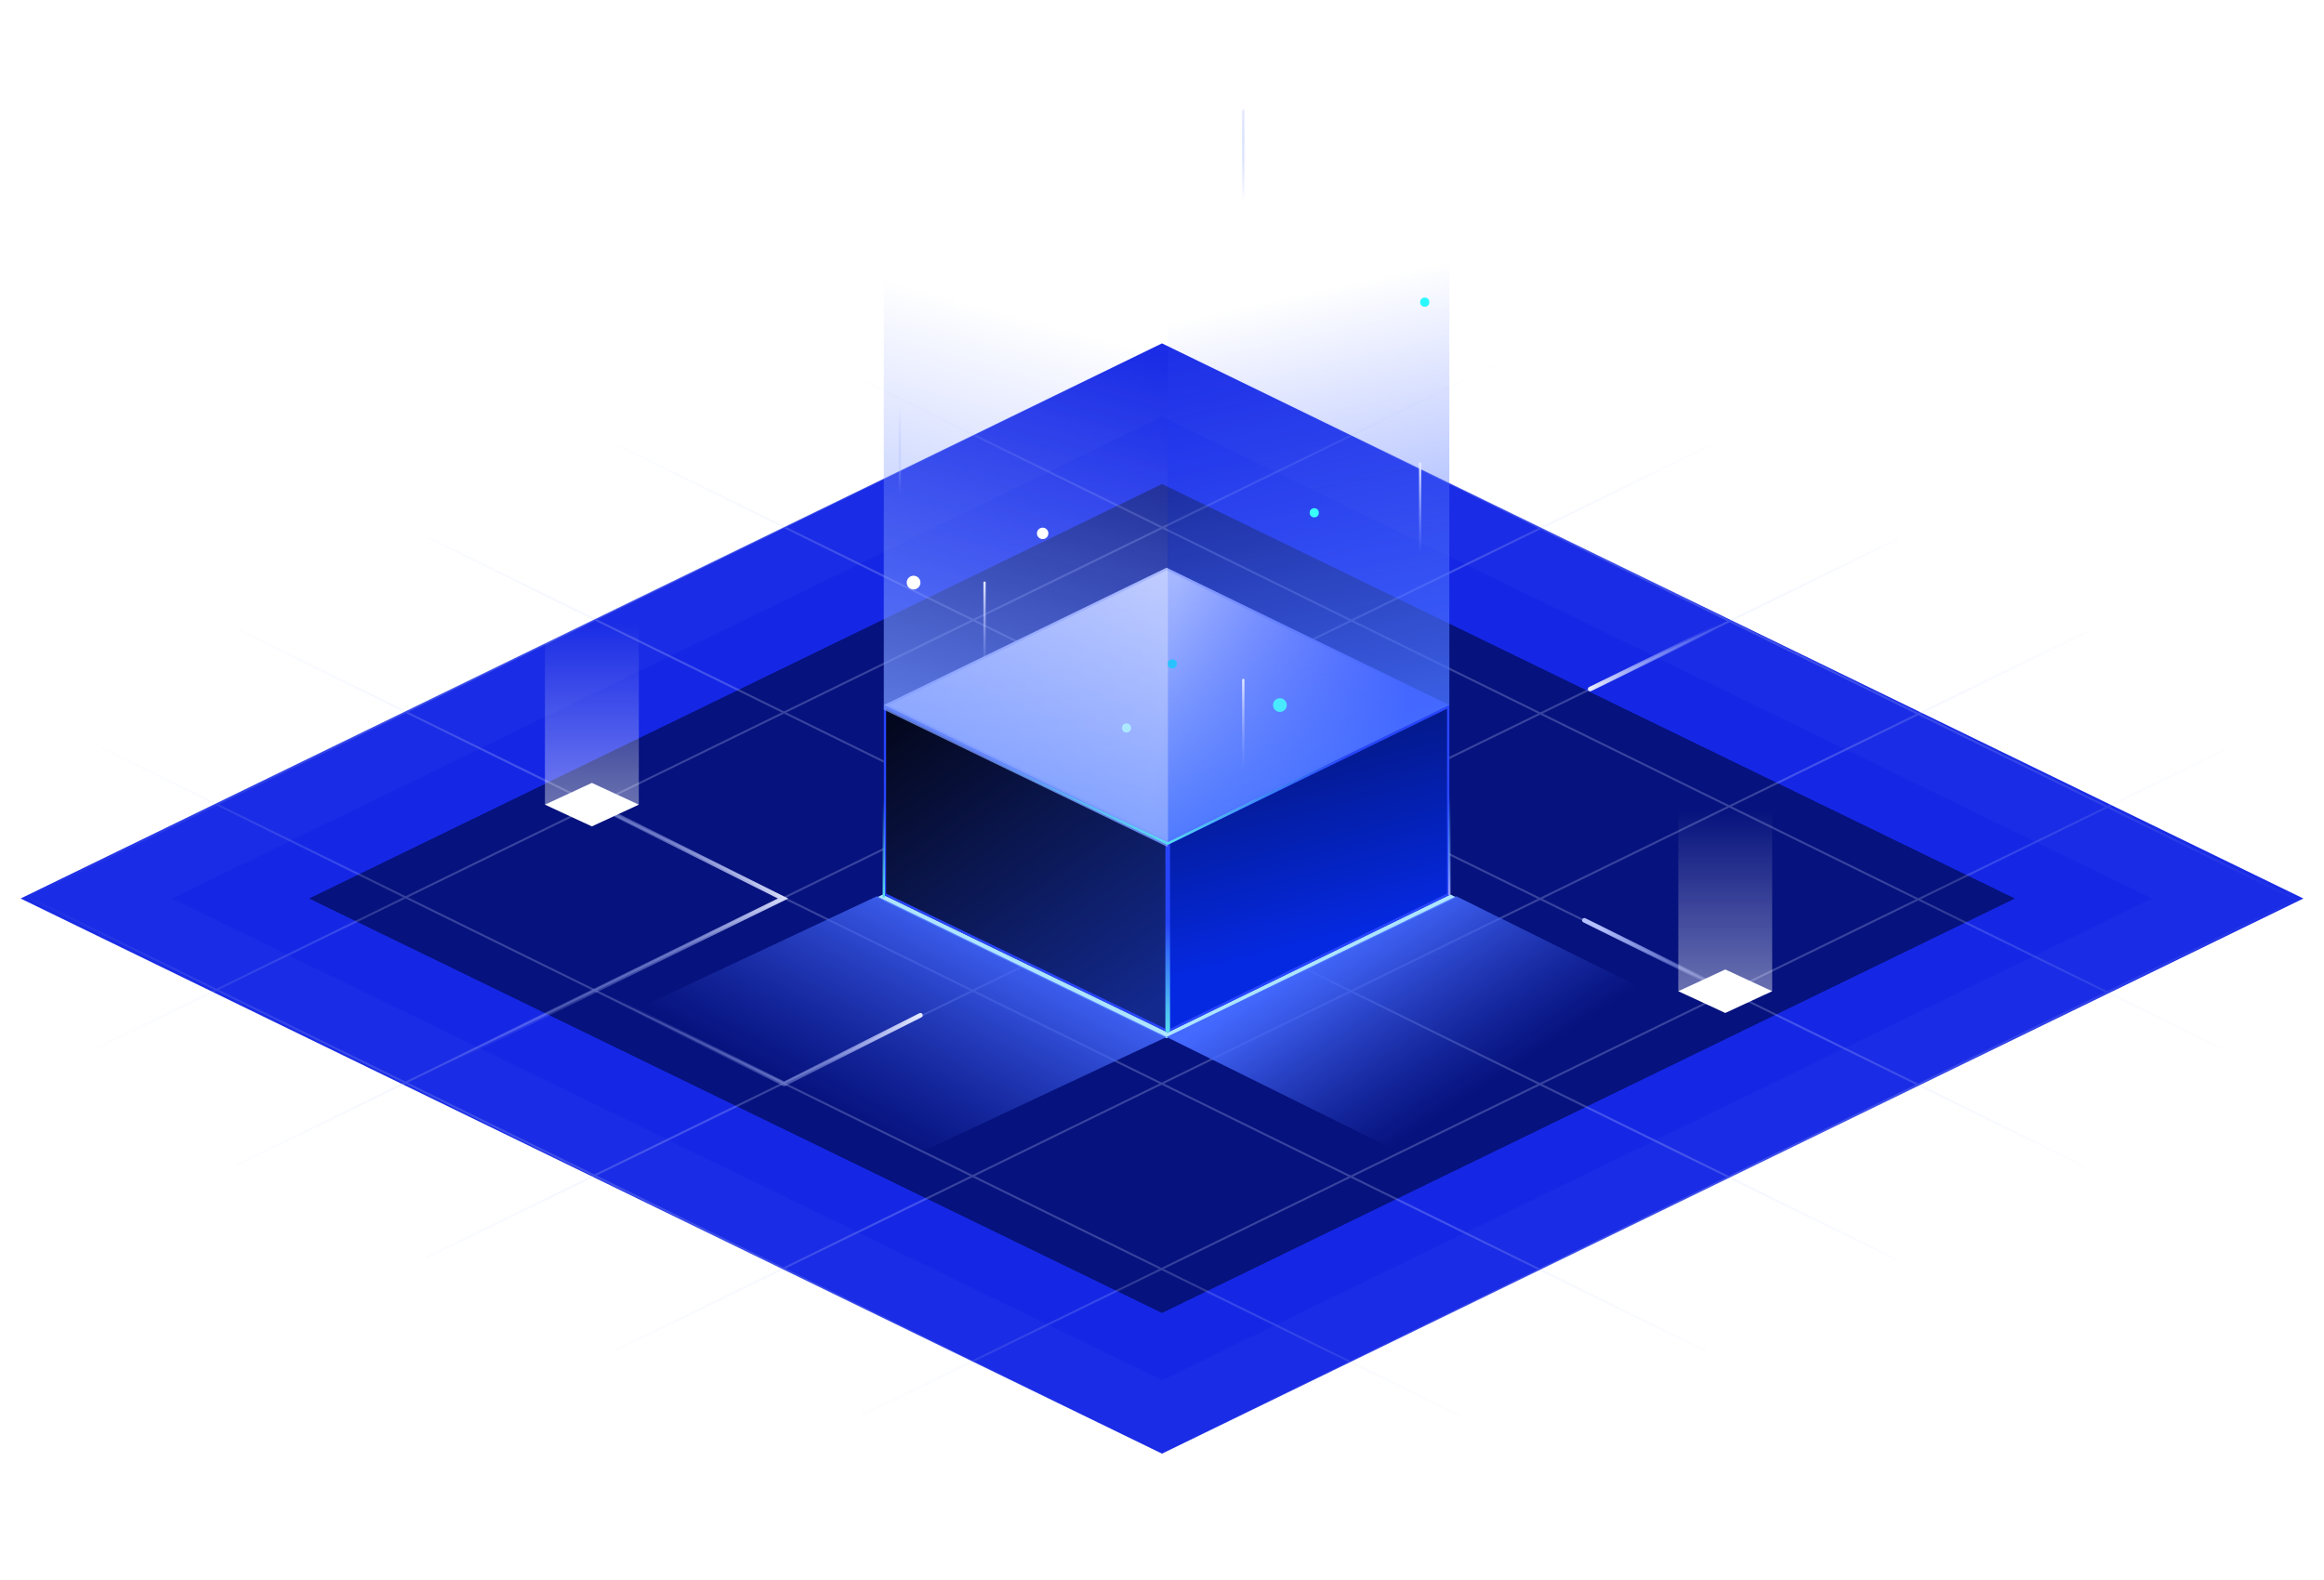 <svg width="1015" height="690" viewBox="0 0 1015 690" fill="none" xmlns="http://www.w3.org/2000/svg">
<g opacity="0.8" filter="url(#filter0_f_273_916)">
<path d="M940 392.5L507.5 603L75 392.5L507.5 182L940 392.5Z" fill="#0A32E9"/>
</g>
<g filter="url(#filter1_f_273_916)">
<path d="M1006 392.5L507.5 635L9 392.5L507.5 150L1006 392.5Z" fill="#1426E5" fill-opacity="0.97"/>
</g>
<g opacity="0.8" filter="url(#filter2_f_273_916)">
<path d="M880 392.5L507.5 573.558L135 392.5L507.5 211.442L880 392.5Z" fill="#030D63"/>
</g>
<mask id="mask0_273_916" style="mask-type:alpha" maskUnits="userSpaceOnUse" x="-137" y="79" width="1289" height="627">
<path d="M1152 392.5L507.5 706L-137 392.5L507.5 79L1152 392.5Z" fill="url(#paint0_radial_273_916)"/>
</mask>
<g mask="url(#mask0_273_916)">
<path d="M-117.211 571.261L726.044 985.998" stroke="#CBD8FF" stroke-width="0.887"/>
<path d="M-85.128 506.028L758.127 920.765" stroke="#CBD8FF" stroke-width="0.887"/>
<path d="M-53.044 440.795L790.211 855.532" stroke="#CBD8FF" stroke-width="0.887"/>
<path d="M-20.961 375.562L822.294 790.299" stroke="#CBD8FF" stroke-width="0.887"/>
<path d="M11.123 310.33L854.378 725.066" stroke="#CBD8FF" stroke-width="0.887"/>
<path d="M43.206 245.097L886.461 659.833" stroke="#CBD8FF" stroke-width="0.887"/>
<path d="M75.29 179.864L918.544 594.6" stroke="#CBD8FF" stroke-width="0.887"/>
<path d="M107.373 114.63L950.628 529.367" stroke="#CBD8FF" stroke-width="0.887"/>
<path d="M139.457 49.398L982.711 464.134" stroke="#CBD8FF" stroke-width="0.887"/>
<path d="M171.54 -15.835L1014.79 398.901" stroke="#CBD8FF" stroke-width="0.887"/>
<path d="M203.623 -81.068L1046.88 333.668" stroke="#CBD8FF" stroke-width="0.887"/>
<path d="M235.707 -146.301L1078.96 268.436" stroke="#CBD8FF" stroke-width="0.887"/>
<path d="M267.79 -211.534L1111.04 203.203" stroke="#CBD8FF" stroke-width="0.887"/>
<path d="M299.874 -276.767L1143.13 137.97" stroke="#CBD8FF" stroke-width="0.887"/>
<path d="M287.201 985.476L1131.55 572.969" stroke="#CBD8FF" stroke-width="0.887"/>
<path d="M255.29 920.158L1099.64 507.651" stroke="#CBD8FF" stroke-width="0.887"/>
<path d="M223.379 854.84L1067.73 442.333" stroke="#CBD8FF" stroke-width="0.887"/>
<path d="M191.469 789.523L1035.82 377.016" stroke="#CBD8FF" stroke-width="0.887"/>
<path d="M159.558 724.206L1003.91 311.699" stroke="#CBD8FF" stroke-width="0.887"/>
<path d="M127.647 658.888L971.995 246.381" stroke="#CBD8FF" stroke-width="0.887"/>
<path d="M95.736 593.57L940.083 181.063" stroke="#CBD8FF" stroke-width="0.887"/>
<path d="M63.825 528.253L908.173 115.746" stroke="#CBD8FF" stroke-width="0.887"/>
<path d="M31.914 462.936L876.262 50.428" stroke="#CBD8FF" stroke-width="0.887"/>
<path d="M0.003 397.618L844.351 -14.889" stroke="#CBD8FF" stroke-width="0.887"/>
<path d="M-31.908 332.301L812.44 -80.206" stroke="#CBD8FF" stroke-width="0.887"/>
<path d="M-63.819 266.983L780.529 -145.524" stroke="#CBD8FF" stroke-width="0.887"/>
<path d="M-95.73 201.666L748.618 -210.841" stroke="#CBD8FF" stroke-width="0.887"/>
<path d="M-127.641 136.348L716.707 -276.159" stroke="#CBD8FF" stroke-width="0.887"/>
</g>
<g filter="url(#filter3_f_273_916)">
<path d="M632.957 393.478L509.5 453.457L386.043 393.478L509.5 333.499L632.957 393.478Z" fill="#40AFFF"/>
</g>
<g filter="url(#filter4_f_273_916)">
<path d="M635.954 391.978L509.499 453.457L383.043 391.978L509.499 330.5L635.954 391.978Z" fill="#ADE4FF"/>
</g>
<path d="M403 503L509.5 453L383 391.5L276.5 441.5L403 503Z" fill="url(#paint1_linear_273_916)"/>
<path d="M636 391.5L509.5 453L612.5 504L739 442.5L636 391.5Z" fill="url(#paint2_linear_273_916)"/>
<path d="M510 451V368.033L633 308V390.967L510 451Z" fill="url(#paint3_linear_273_916)"/>
<path d="M510 451V368.033L386 308V390.967L510 451Z" fill="url(#paint4_linear_273_916)"/>
<path d="M633 308L509.5 368L386 308L509.5 248L633 308Z" fill="url(#paint5_linear_273_916)"/>
<path d="M632.5 390.655L510.5 450.2V368.345L632.5 308.8V390.655Z" stroke="#2845FF"/>
<path d="M386.5 308.798L509.5 368.346V450.202L386.5 390.654V308.798Z" stroke="#2845FF"/>
<path opacity="0.2" d="M509.5 248.556L631.856 308L509.5 367.444L387.144 308L509.5 248.556Z" stroke="#2845FF"/>
<path d="M510 59.985V368L633 308.015V0L510 59.985Z" fill="url(#paint6_linear_273_916)"/>
<path d="M510 61.985V370L386 310.015V2L510 61.985Z" fill="url(#paint7_linear_273_916)"/>
<path d="M509 450.006C509 450.559 509.448 451.006 510 451.006C510.552 451.006 511 450.559 511 450.006H509ZM511 450.006V392.5H509V450.006H511Z" fill="url(#paint8_linear_273_916)"/>
<path d="M430 330.5L510 368.5L587.5 330.5" stroke="url(#paint9_linear_273_916)"/>
<g filter="url(#filter5_f_273_916)">
<path d="M633 391V348" stroke="url(#paint10_linear_273_916)"/>
</g>
<g filter="url(#filter6_f_273_916)">
<path d="M386 392V349" stroke="url(#paint11_linear_273_916)"/>
</g>
<path d="M691.96 402.011L757.087 434.3" stroke="url(#paint12_linear_273_916)" stroke-width="2" stroke-linecap="round"/>
<path d="M694.5 301L748.5 274.5" stroke="url(#paint13_linear_273_916)" stroke-width="2" stroke-linecap="round"/>
<path d="M402 443.5L342.5 473.5L260 432.5" stroke="url(#paint14_linear_273_916)" stroke-width="2" stroke-linecap="round"/>
<path d="M269 356L342 392.5L174.5 474.5" stroke="url(#paint15_linear_273_916)" stroke-width="2" stroke-linecap="round"/>
<path d="M278.999 351.5L258.499 361L237.999 351.5L258.499 342L278.999 351.5Z" fill="white"/>
<path d="M237.999 351.5V272.5H278.999V351.5H237.999Z" fill="url(#paint16_linear_273_916)"/>
<path d="M773.999 433L753.499 442.5L732.999 433L753.499 423.5L773.999 433Z" fill="white"/>
<path d="M732.999 433V354H773.999V433H732.999Z" fill="url(#paint17_linear_273_916)"/>
<circle cx="573.998" cy="224" r="2" fill="#39FFFC"/>
<circle cx="622.248" cy="132" r="2" fill="#29F8FF"/>
<g filter="url(#filter7_f_273_916)">
<circle cx="558.998" cy="308" r="3" fill="#49EAFF"/>
</g>
<circle cx="491.998" cy="318" r="2" fill="#ACE8FF"/>
<g filter="url(#filter8_f_273_916)">
<circle cx="455.381" cy="233" r="2.5" fill="white"/>
</g>
<circle cx="511.998" cy="290" r="2" fill="#29C2FF"/>
<path d="M542.998 48.25V87.25" stroke="url(#paint18_linear_273_916)" stroke-linecap="round"/>
<path d="M542.998 297V336" stroke="url(#paint19_linear_273_916)" stroke-linecap="round"/>
<path d="M620.248 202.5V241.5" stroke="url(#paint20_linear_273_916)" stroke-linecap="round"/>
<path d="M429.998 254.5V293.5" stroke="url(#paint21_linear_273_916)" stroke-linecap="round"/>
<path d="M392.998 177V216" stroke="url(#paint22_linear_273_916)" stroke-linecap="round"/>
<circle cx="398.998" cy="254.5" r="3" fill="white"/>
<g filter="url(#filter9_f_273_916)">
<circle cx="419.77" cy="131.5" r="2.5" fill="white"/>
</g>
<defs>
<filter id="filter0_f_273_916" x="-85.5" y="21.5" width="1186" height="742" filterUnits="userSpaceOnUse" color-interpolation-filters="sRGB">
<feFlood flood-opacity="0" result="BackgroundImageFix"/>
<feBlend mode="normal" in="SourceGraphic" in2="BackgroundImageFix" result="shape"/>
<feGaussianBlur stdDeviation="80.25" result="effect1_foregroundBlur_273_916"/>
</filter>
<filter id="filter1_f_273_916" x="6.8" y="147.8" width="1001.4" height="489.4" filterUnits="userSpaceOnUse" color-interpolation-filters="sRGB">
<feFlood flood-opacity="0" result="BackgroundImageFix"/>
<feBlend mode="normal" in="SourceGraphic" in2="BackgroundImageFix" result="shape"/>
<feGaussianBlur stdDeviation="1.1" result="effect1_foregroundBlur_273_916"/>
</filter>
<filter id="filter2_f_273_916" x="90.1" y="166.542" width="834.8" height="451.915" filterUnits="userSpaceOnUse" color-interpolation-filters="sRGB">
<feFlood flood-opacity="0" result="BackgroundImageFix"/>
<feBlend mode="normal" in="SourceGraphic" in2="BackgroundImageFix" result="shape"/>
<feGaussianBlur stdDeviation="22.45" result="effect1_foregroundBlur_273_916"/>
</filter>
<filter id="filter3_f_273_916" x="363.443" y="310.899" width="292.114" height="165.158" filterUnits="userSpaceOnUse" color-interpolation-filters="sRGB">
<feFlood flood-opacity="0" result="BackgroundImageFix"/>
<feBlend mode="normal" in="SourceGraphic" in2="BackgroundImageFix" result="shape"/>
<feGaussianBlur stdDeviation="11.3" result="effect1_foregroundBlur_273_916"/>
</filter>
<filter id="filter4_f_273_916" x="381.043" y="328.5" width="256.912" height="126.957" filterUnits="userSpaceOnUse" color-interpolation-filters="sRGB">
<feFlood flood-opacity="0" result="BackgroundImageFix"/>
<feBlend mode="normal" in="SourceGraphic" in2="BackgroundImageFix" result="shape"/>
<feGaussianBlur stdDeviation="1" result="effect1_foregroundBlur_273_916"/>
</filter>
<filter id="filter5_f_273_916" x="631.7" y="347.2" width="2.6" height="44.6" filterUnits="userSpaceOnUse" color-interpolation-filters="sRGB">
<feFlood flood-opacity="0" result="BackgroundImageFix"/>
<feBlend mode="normal" in="SourceGraphic" in2="BackgroundImageFix" result="shape"/>
<feGaussianBlur stdDeviation="0.4" result="effect1_foregroundBlur_273_916"/>
</filter>
<filter id="filter6_f_273_916" x="384.7" y="348.2" width="2.6" height="44.6" filterUnits="userSpaceOnUse" color-interpolation-filters="sRGB">
<feFlood flood-opacity="0" result="BackgroundImageFix"/>
<feBlend mode="normal" in="SourceGraphic" in2="BackgroundImageFix" result="shape"/>
<feGaussianBlur stdDeviation="0.4" result="effect1_foregroundBlur_273_916"/>
</filter>
<filter id="filter7_f_273_916" x="553.298" y="302.3" width="11.4" height="11.4" filterUnits="userSpaceOnUse" color-interpolation-filters="sRGB">
<feFlood flood-opacity="0" result="BackgroundImageFix"/>
<feBlend mode="normal" in="SourceGraphic" in2="BackgroundImageFix" result="shape"/>
<feGaussianBlur stdDeviation="1.35" result="effect1_foregroundBlur_273_916"/>
</filter>
<filter id="filter8_f_273_916" x="450.181" y="227.8" width="10.4" height="10.4" filterUnits="userSpaceOnUse" color-interpolation-filters="sRGB">
<feFlood flood-opacity="0" result="BackgroundImageFix"/>
<feBlend mode="normal" in="SourceGraphic" in2="BackgroundImageFix" result="shape"/>
<feGaussianBlur stdDeviation="1.35" result="effect1_foregroundBlur_273_916"/>
</filter>
<filter id="filter9_f_273_916" x="415.47" y="127.2" width="8.6" height="8.6" filterUnits="userSpaceOnUse" color-interpolation-filters="sRGB">
<feFlood flood-opacity="0" result="BackgroundImageFix"/>
<feBlend mode="normal" in="SourceGraphic" in2="BackgroundImageFix" result="shape"/>
<feGaussianBlur stdDeviation="0.9" result="effect1_foregroundBlur_273_916"/>
</filter>
<radialGradient id="paint0_radial_273_916" cx="0" cy="0" r="1" gradientUnits="userSpaceOnUse" gradientTransform="translate(507.5 392.5) rotate(90) scale(261.499 537.596)">
<stop offset="0.584" stop-color="#0A32E9" stop-opacity="0.25"/>
<stop offset="0.955" stop-color="#061C83" stop-opacity="0"/>
</radialGradient>
<linearGradient id="paint1_linear_273_916" x1="410" y1="384" x2="357" y2="482" gradientUnits="userSpaceOnUse">
<stop stop-color="#4469FF"/>
<stop offset="0.195" stop-color="#4469FF" stop-opacity="0.8"/>
<stop offset="1" stop-color="#3450DE" stop-opacity="0"/>
</linearGradient>
<linearGradient id="paint2_linear_273_916" x1="581.158" y1="411.886" x2="630.543" y2="487.111" gradientUnits="userSpaceOnUse">
<stop stop-color="#4469FF"/>
<stop offset="0.195" stop-color="#4469FF" stop-opacity="0.8"/>
<stop offset="1" stop-color="#3450DE" stop-opacity="0"/>
</linearGradient>
<linearGradient id="paint3_linear_273_916" x1="572" y1="308" x2="597" y2="406.5" gradientUnits="userSpaceOnUse">
<stop stop-color="#03167B"/>
<stop offset="1" stop-color="#0529E1"/>
</linearGradient>
<linearGradient id="paint4_linear_273_916" x1="392.5" y1="316.5" x2="487" y2="451" gradientUnits="userSpaceOnUse">
<stop stop-color="#04081F"/>
<stop offset="1" stop-color="#13298E"/>
</linearGradient>
<linearGradient id="paint5_linear_273_916" x1="402.092" y1="308" x2="611.5" y2="333.5" gradientUnits="userSpaceOnUse">
<stop stop-color="#DDE1FF"/>
<stop offset="0.499" stop-color="#EBEEFF"/>
<stop offset="1" stop-color="#3442FF"/>
</linearGradient>
<linearGradient id="paint6_linear_273_916" x1="571.5" y1="127.555" x2="623" y2="361.5" gradientUnits="userSpaceOnUse">
<stop stop-color="#5B76FF" stop-opacity="0"/>
<stop offset="1" stop-color="#4372FF"/>
</linearGradient>
<linearGradient id="paint7_linear_273_916" x1="510" y1="155.381" x2="448" y2="384.288" gradientUnits="userSpaceOnUse">
<stop stop-color="#8599FF" stop-opacity="0"/>
<stop offset="1" stop-color="#7096FF"/>
</linearGradient>
<linearGradient id="paint8_linear_273_916" x1="510.5" y1="392.5" x2="510.5" y2="451" gradientUnits="userSpaceOnUse">
<stop offset="0.18" stop-color="#57DEEE" stop-opacity="0"/>
<stop offset="1" stop-color="#57DEEE"/>
</linearGradient>
<linearGradient id="paint9_linear_273_916" x1="508.75" y1="330.5" x2="508.75" y2="368.5" gradientUnits="userSpaceOnUse">
<stop stop-color="#57DEEE" stop-opacity="0"/>
<stop offset="1" stop-color="#57DEEE"/>
</linearGradient>
<linearGradient id="paint10_linear_273_916" x1="633.5" y1="348" x2="633.5" y2="391" gradientUnits="userSpaceOnUse">
<stop stop-color="#57DEEE" stop-opacity="0"/>
<stop offset="1" stop-color="#9296FF"/>
</linearGradient>
<linearGradient id="paint11_linear_273_916" x1="386.5" y1="349" x2="386.5" y2="392" gradientUnits="userSpaceOnUse">
<stop stop-color="#57DEEE" stop-opacity="0"/>
<stop offset="1" stop-color="#57DEEE"/>
</linearGradient>
<linearGradient id="paint12_linear_273_916" x1="702.292" y1="397.148" x2="758.025" y2="426.619" gradientUnits="userSpaceOnUse">
<stop stop-color="#B4C1FF"/>
<stop offset="1" stop-color="#94A7FF" stop-opacity="0"/>
</linearGradient>
<linearGradient id="paint13_linear_273_916" x1="692.5" y1="295.5" x2="750.501" y2="272.242" gradientUnits="userSpaceOnUse">
<stop stop-color="#E6EAFF"/>
<stop offset="1" stop-color="#94A7FF" stop-opacity="0"/>
</linearGradient>
<linearGradient id="paint14_linear_273_916" x1="402" y1="444.5" x2="265.584" y2="445.801" gradientUnits="userSpaceOnUse">
<stop stop-color="#E6EAFF"/>
<stop offset="0.308" stop-color="#B9C5FF" stop-opacity="0.449"/>
<stop offset="1" stop-color="#94A7FF" stop-opacity="0"/>
</linearGradient>
<linearGradient id="paint15_linear_273_916" x1="347" y1="386.5" x2="186.009" y2="425.387" gradientUnits="userSpaceOnUse">
<stop stop-color="#E6EAFF"/>
<stop offset="0.308" stop-color="#B9C5FF" stop-opacity="0.449"/>
<stop offset="1" stop-color="#94A7FF" stop-opacity="0"/>
</linearGradient>
<linearGradient id="paint16_linear_273_916" x1="258.499" y1="272" x2="258.499" y2="351.5" gradientUnits="userSpaceOnUse">
<stop stop-color="white" stop-opacity="0"/>
<stop offset="1" stop-color="white" stop-opacity="0.4"/>
</linearGradient>
<linearGradient id="paint17_linear_273_916" x1="753.499" y1="353.5" x2="753.499" y2="433" gradientUnits="userSpaceOnUse">
<stop stop-color="white" stop-opacity="0"/>
<stop offset="1" stop-color="white" stop-opacity="0.4"/>
</linearGradient>
<linearGradient id="paint18_linear_273_916" x1="539.998" y1="47.75" x2="537.46" y2="87.086" gradientUnits="userSpaceOnUse">
<stop stop-color="#E6EAFF"/>
<stop offset="1" stop-color="#94A7FF" stop-opacity="0"/>
</linearGradient>
<linearGradient id="paint19_linear_273_916" x1="539.998" y1="296.5" x2="537.46" y2="335.836" gradientUnits="userSpaceOnUse">
<stop stop-color="#E6EAFF"/>
<stop offset="1" stop-color="#94A7FF" stop-opacity="0"/>
</linearGradient>
<linearGradient id="paint20_linear_273_916" x1="617.248" y1="202" x2="614.71" y2="241.336" gradientUnits="userSpaceOnUse">
<stop stop-color="#E6EAFF"/>
<stop offset="1" stop-color="#94A7FF" stop-opacity="0"/>
</linearGradient>
<linearGradient id="paint21_linear_273_916" x1="426.998" y1="254" x2="424.46" y2="293.336" gradientUnits="userSpaceOnUse">
<stop stop-color="#E6EAFF"/>
<stop offset="1" stop-color="#94A7FF" stop-opacity="0"/>
</linearGradient>
<linearGradient id="paint22_linear_273_916" x1="389.998" y1="176.5" x2="387.46" y2="215.836" gradientUnits="userSpaceOnUse">
<stop stop-color="#E6EAFF"/>
<stop offset="1" stop-color="#94A7FF" stop-opacity="0"/>
</linearGradient>
</defs>
</svg>
